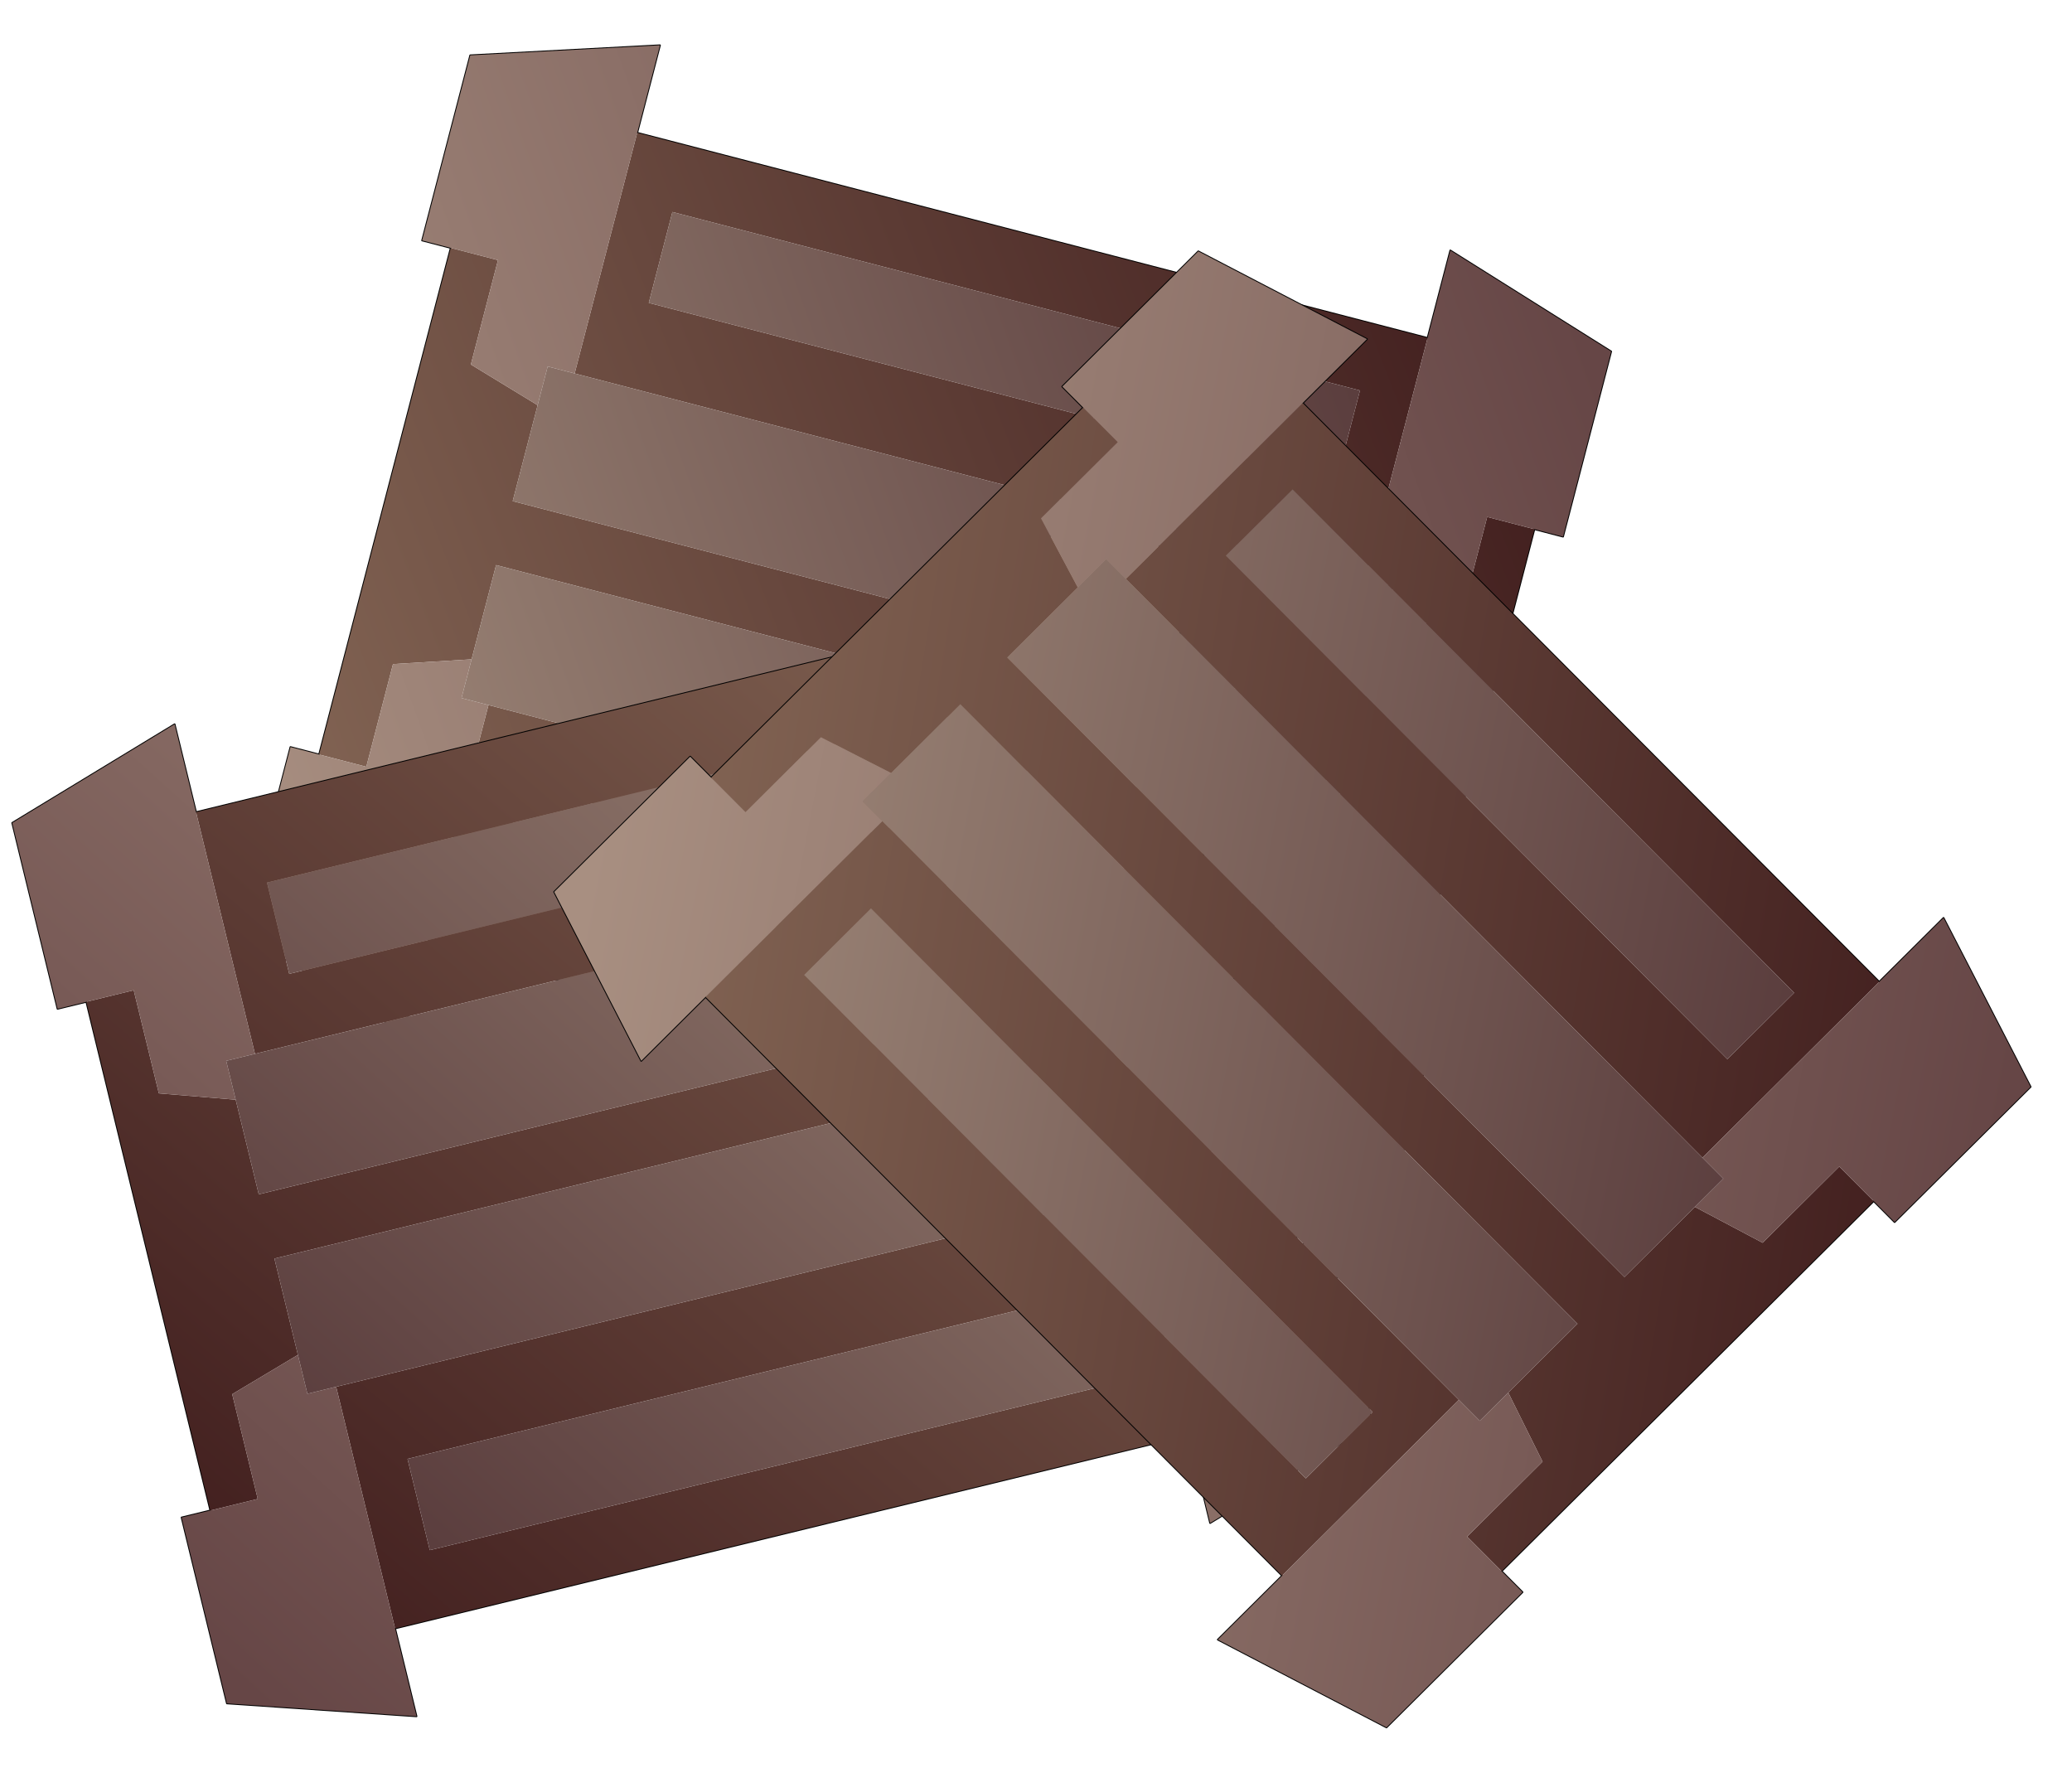 <?xml version="1.0" encoding="UTF-8" standalone="no"?>
<svg xmlns:xlink="http://www.w3.org/1999/xlink" height="38.4px" width="45.0px" xmlns="http://www.w3.org/2000/svg">
  <g transform="matrix(1.0, 0.0, 0.0, 1.0, 0.0, 0.0)">
    <use height="33.85" transform="matrix(0.19, -0.731, 0.732, 0.19, 4.95, 21.45)" width="29.35" xlink:href="#shape0"/>
    <use height="33.85" transform="matrix(0.179, 0.734, -0.735, 0.179, 24.85, 10.6)" width="29.35" xlink:href="#shape0"/>
    <use height="33.85" transform="matrix(0.537, -0.534, 0.534, 0.536, 11.15, 20.25)" width="29.35" xlink:href="#shape0"/>
  </g>
  <defs>
    <g id="shape0" transform="matrix(1.0, 0.0, 0.0, 1.0, 0.0, 0.0)">
      <path d="M29.35 5.2 L26.75 5.2 26.75 28.65 29.35 28.65 27.7 33.85 22.2 33.85 22.2 33.0 7.15 33.0 7.15 33.85 1.65 33.85 0.0 28.65 2.6 28.65 2.6 5.2 0.0 5.2 1.65 0.0 7.15 0.0 7.15 0.85 22.2 0.85 22.2 0.0 27.7 0.0 29.35 5.2 Z" fill="none" stroke="#000000" stroke-linecap="round" stroke-linejoin="round" stroke-width="0.05"/>
      <path d="M26.75 5.2 L26.75 28.65 19.6 28.65 19.6 5.2 26.75 5.2 M22.2 33.0 L7.15 33.0 7.15 31.6 10.2 31.6 10.9 29.5 13.7 29.5 13.7 4.4 10.9 4.4 10.2 2.25 7.15 2.25 7.15 0.85 22.2 0.85 22.2 2.25 19.1 2.25 18.45 4.4 15.6 4.4 15.6 29.5 18.45 29.5 19.1 31.6 22.2 31.6 22.2 33.0 M2.6 28.65 L2.6 5.2 9.75 5.2 9.75 28.65 2.6 28.65 M7.75 6.75 L5.05 6.75 5.05 27.15 7.75 27.15 7.75 6.75 M24.8 6.75 L22.1 6.75 22.1 27.15 24.8 27.15 24.8 6.75" fill="url(#gradient0)" fill-rule="evenodd" stroke="none"/>
      <path d="M22.2 0.85 L22.2 0.0 27.7 0.0 29.35 5.2 26.75 5.2 19.6 5.2 19.6 4.4 18.45 4.4 19.1 2.25 22.2 2.25 22.2 0.85 M26.75 28.65 L29.35 28.65 27.7 33.85 22.2 33.85 22.2 33.0 22.2 31.6 19.1 31.6 18.45 29.5 19.6 29.5 19.6 28.65 26.75 28.65 M7.15 33.0 L7.15 33.85 1.65 33.85 0.0 28.65 2.6 28.65 9.75 28.65 9.75 29.5 10.9 29.5 10.2 31.6 7.15 31.6 7.15 33.0 M2.6 5.2 L0.0 5.2 1.65 0.0 7.15 0.0 7.15 0.85 7.15 2.25 10.2 2.25 10.9 4.4 9.75 4.4 9.75 5.2 2.6 5.2" fill="url(#gradient1)" fill-rule="evenodd" stroke="none"/>
      <path d="M18.45 4.4 L19.6 4.4 19.6 5.2 19.6 28.65 19.6 29.5 18.45 29.5 15.6 29.5 15.6 4.4 18.45 4.4 M24.8 6.75 L24.8 27.15 22.1 27.15 22.1 6.75 24.8 6.75 M7.75 6.75 L7.75 27.15 5.05 27.15 5.05 6.75 7.75 6.75 M9.75 5.2 L9.75 4.4 10.9 4.4 13.7 4.4 13.7 29.5 10.9 29.5 9.75 29.5 9.75 28.65 9.75 5.2" fill="url(#gradient2)" fill-rule="evenodd" stroke="none"/>
    </g>
    <linearGradient gradientTransform="matrix(0.036, 0.05, -0.05, 0.036, 32.8, 41.6)" gradientUnits="userSpaceOnUse" id="gradient0" spreadMethod="pad" x1="-819.2" x2="819.2">
      <stop offset="0.0" stop-color="#846655"/>
      <stop offset="0.392" stop-color="#401d1d"/>
    </linearGradient>
    <linearGradient gradientTransform="matrix(0.036, 0.053, -0.053, 0.036, 33.1, 43.15)" gradientUnits="userSpaceOnUse" id="gradient1" spreadMethod="pad" x1="-819.2" x2="819.2">
      <stop offset="0.0" stop-color="#a88f81"/>
      <stop offset="0.392" stop-color="#664646"/>
    </linearGradient>
    <linearGradient gradientTransform="matrix(0.025, 0.037, -0.037, 0.025, 27.05, 35.0)" gradientUnits="userSpaceOnUse" id="gradient2" spreadMethod="pad" x1="-819.2" x2="819.2">
      <stop offset="0.0" stop-color="#978073"/>
      <stop offset="0.392" stop-color="#5b3e3e"/>
    </linearGradient>
  </defs>
</svg>

